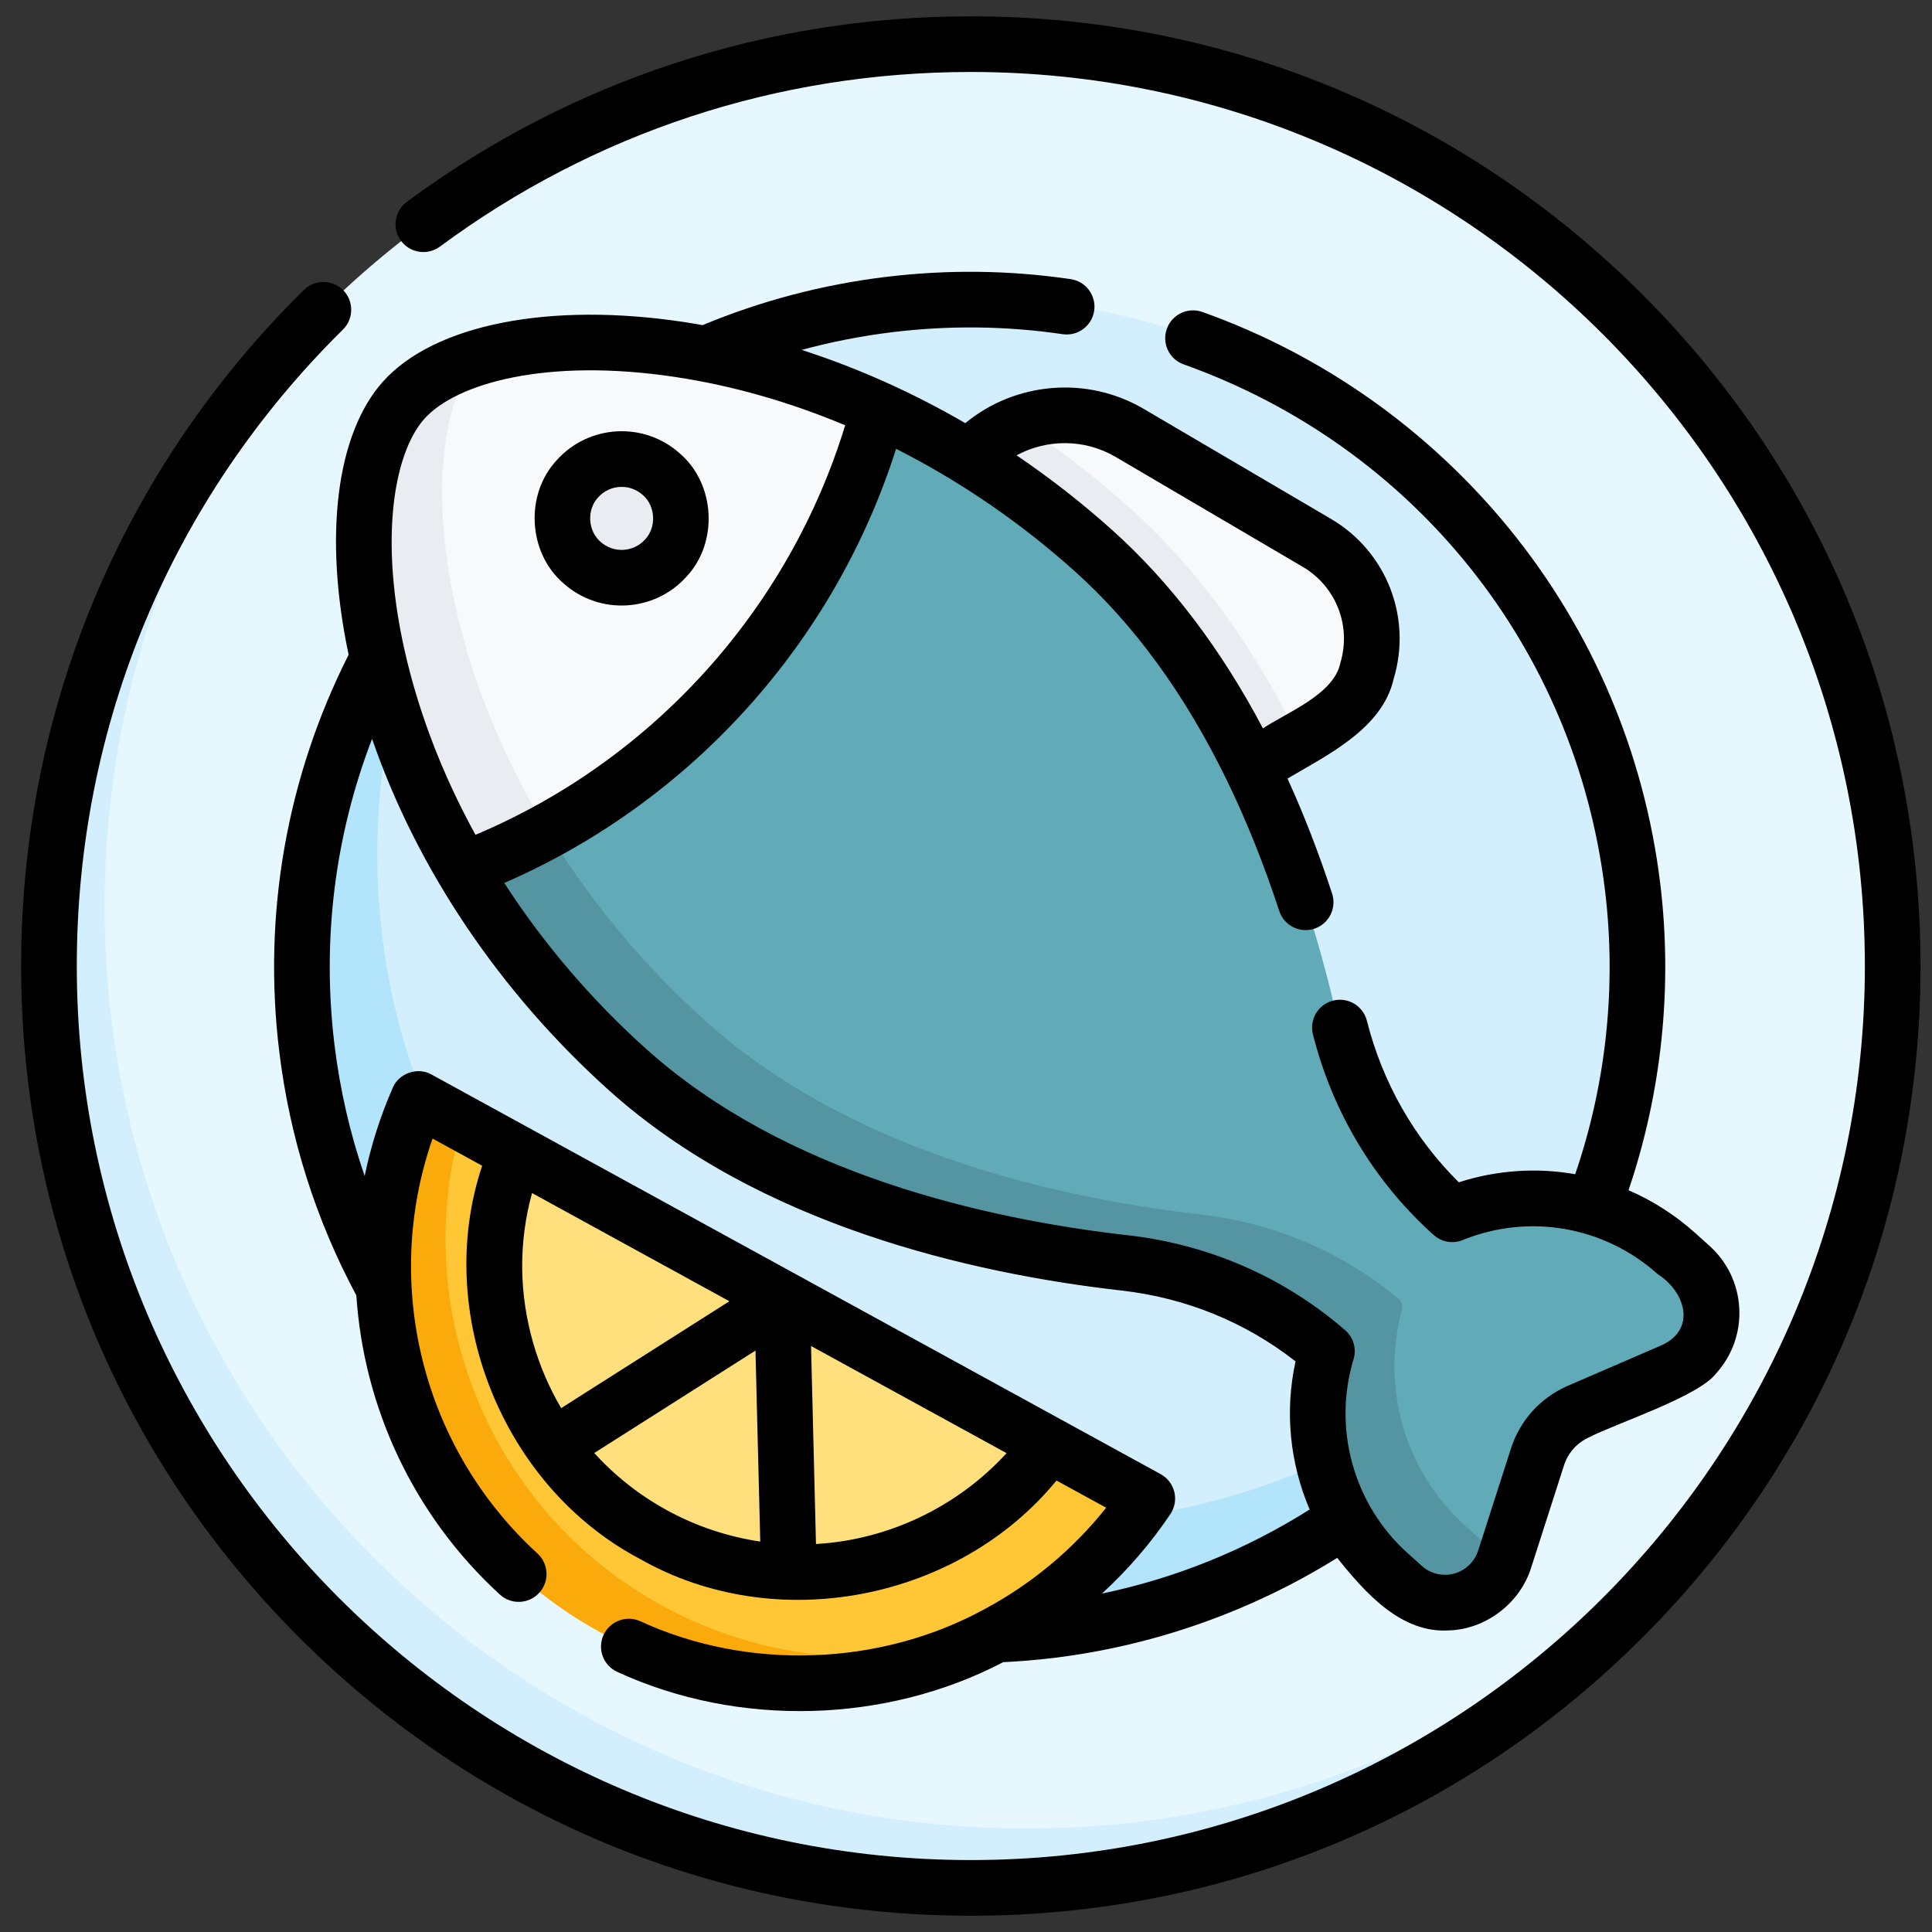 <?xml version="1.0" encoding="UTF-8"?>
<svg width="63px" height="63px" viewBox="0 0 63 63" version="1.1" xmlns="http://www.w3.org/2000/svg" xmlns:xlink="http://www.w3.org/1999/xlink">
    <rect x="0" y="0" width="63" height="63" fill="#333333" stroke="none"/>
    <title>fish</title>
    <g id="Website" stroke="none" stroke-width="1" fill="none" fill-rule="evenodd">
        <g id="11-Landingspagina-assortiment" transform="translate(-758, -4412)">
            <g id="Group-24" transform="translate(727, 4381)">
                <g id="fish" transform="translate(31.689, 31.532)">
                    <path d="M30.968,0.907 C47.571,0.907 61.03,14.366 61.03,30.968 C61.03,47.571 47.571,61.03 30.968,61.03 C14.366,61.03 0.907,47.571 0.907,30.968 C0.907,14.366 14.366,0.907 30.968,0.907" id="Fill-1" fill="#E6F7FE"></path>
                    <path d="M53.784,50.543 C48.271,56.963 40.094,61.03 30.968,61.03 C14.366,61.03 0.907,47.57 0.907,30.968 C0.907,22.538 4.378,14.918 9.967,9.459 C5.451,14.718 2.722,21.557 2.722,29.033 C2.722,45.635 16.181,59.094 32.783,59.094 C40.955,59.094 48.364,55.833 53.784,50.543" id="Fill-3" fill="#D3EFFD"></path>
                    <path d="M30.968,9.194 C42.994,9.194 52.743,18.943 52.743,30.968 C52.743,42.994 42.994,52.743 30.968,52.743 C18.943,52.743 9.194,42.994 9.194,30.968 C9.194,18.943 18.943,9.194 30.968,9.194" id="Fill-5" fill="#D3EFFD"></path>
                    <path d="M50.216,41.142 C46.558,48.037 39.302,52.743 30.968,52.743 C18.962,52.743 9.194,42.975 9.194,30.968 C9.194,25.734 11.051,20.925 14.14,17.166 C12.528,20.205 11.613,23.667 11.613,27.339 C11.613,39.346 21.382,49.114 33.388,49.114 C40.16,49.114 46.22,46.006 50.216,41.142" id="Fill-7" fill="#B2E5FB"></path>
                    <path d="M43.889,21.366 C43.782,21.718 43.61,22.043 43.386,22.329 C43.162,22.614 42.886,22.859 42.571,23.046 L40.145,24.55 C38.879,21.928 34.719,19.476 34.719,19.476 C34.719,19.476 32.309,15.235 30.931,14.386 C32.262,12.908 34.45,12.572 36.164,13.583 L42.262,17.179 C43.707,18.031 44.379,19.762 43.889,21.366 Z" id="Fill-9" fill="#F7F9FA"></path>
                    <path d="M41.689,23.593 L40.145,24.55 C38.879,21.928 35.081,19.718 35.081,19.718 L30.931,14.386 C31.391,13.877 31.952,13.503 32.56,13.273 L32.562,13.273 C33.834,14.105 35.05,15.043 36.198,16.077 C38.57,18.213 40.352,20.869 41.689,23.593" id="Fill-11" fill="#E9EDF1"></path>
                    <path d="M49.407,46.996 C49.621,46.333 50.111,45.794 50.752,45.518 L53.84,44.187 C54.015,44.112 54.182,44.017 54.33,43.896 C55.326,43.086 55.332,41.621 54.418,40.797 L53.953,40.378 C51.956,38.579 49.21,38.14 46.849,39 C46.719,39.047 46.573,39.022 46.473,38.928 C44.69,37.26 43.461,35.089 42.921,32.704 C41.788,27.706 39.52,21.512 34.984,17.425 C32.743,15.407 30.353,13.894 27.99,12.813 L14.395,13.065 L14.386,27.742 C15.713,30.014 17.607,31.425 19.881,33.475 C24.472,37.611 30.967,39.212 36.085,39.803 C38.523,40.084 41.58,41.578 43.428,43.186 C42.659,45.711 43.636,48.198 45.727,50.082 L48.403,50.105 L49.407,46.996 Z" id="Fill-13" fill="#61AAB8"></path>
                    <path d="M48.403,50.105 L48.356,50.25 C48.276,50.498 48.072,50.864 47.906,51.065 L47.9,51.073 C47.147,51.907 45.86,51.975 45.025,51.223 L44.56,50.803 C42.531,48.975 41.818,46.233 42.482,43.765 C42.519,43.627 42.478,43.479 42.369,43.387 C40.552,41.868 38.325,40.922 35.965,40.65 C30.846,40.059 24.351,38.458 19.761,34.322 C17.486,32.273 15.713,30.015 14.386,27.742 C14.844,27.565 14.677,26.578 15.121,26.372 C15.586,26.156 16.66,26.721 17.108,26.474 C18.414,28.643 20.128,30.792 22.301,32.749 C26.892,36.885 33.387,38.487 38.505,39.077 C40.865,39.349 43.092,40.295 44.909,41.815 C45.018,41.907 45.059,42.054 45.023,42.192 C44.359,44.66 45.071,47.402 47.1,49.23 L47.566,49.65 C47.814,49.874 48.102,50.025 48.403,50.105 Z" id="Fill-15" fill="#5595A2"></path>
                    <path d="M27.99,12.813 C26.149,19.611 20.956,25.205 14.386,27.742 C10.63,21.313 13.818,11.435 14.834,11.114 C17.884,10.154 22.872,10.471 27.99,12.813" id="Fill-17" fill="#F7F9FA"></path>
                    <path d="M17.108,26.474 C16.233,26.956 15.323,27.38 14.386,27.742 C12.559,24.585 11.28,21.006 11.191,17.34 C11.155,15.176 11.624,13.442 12.497,12.472 C13.121,11.79 13.991,11.38 14.868,11.104 C12.957,13.601 13.285,20.13 17.108,26.474 Z" id="Fill-19" fill="#E9EDF1"></path>
                    <path d="M19.595,14.407 C20.664,14.407 21.53,15.274 21.53,16.343 C21.53,17.412 20.664,18.278 19.595,18.278 C18.526,18.278 17.659,17.412 17.659,16.343 C17.659,15.274 18.526,14.407 19.595,14.407" id="Fill-21" fill="#E9EDF1"></path>
                    <path d="M25.84,54.337 C23.399,54.423 19.446,51.626 17.299,50.445 C11.204,47.091 13.091,35.352 13.282,35.458 L14.384,36.064 L16.125,37.022 L24.194,43.066 L33.484,46.574 L36.326,48.139 C36.518,48.244 36.573,48.493 36.445,48.671 C35.169,50.443 33.484,51.871 31.56,52.852 C29.808,53.745 27.858,54.267 25.84,54.337 L25.84,54.337 Z" id="Fill-23" fill="#FFC736"></path>
                    <path d="M31.56,52.852 C29.808,53.746 27.858,54.267 25.841,54.338 L25.839,54.338 C23.399,54.422 20.974,53.844 18.828,52.662 C12.732,49.308 10.221,41.937 12.77,35.641 C12.852,35.439 13.091,35.352 13.283,35.457 L14.385,36.064 C12.627,42.053 15.194,48.685 20.884,51.815 C23.03,52.997 25.456,53.575 27.896,53.491 L27.897,53.491 C29.155,53.447 30.387,53.227 31.56,52.852 Z" id="Fill-25" fill="#FAAA0A"></path>
                    <path d="M25.727,50.715 C23.937,50.778 22.156,50.351 20.577,49.483 C18.242,48.197 16.547,46.08 15.804,43.519 C15.175,41.351 15.293,39.084 16.125,37.022 L23.952,41.329 L24.444,42.486 L25.71,42.296 L33.484,46.574 C31.694,49.049 28.819,50.607 25.727,50.715 Z" id="Fill-27" fill="#FFE07D"></path>
                    <path d="M52.867,9.07 C47.017,3.221 39.24,0 30.968,0 C24.291,0 17.931,2.092 12.577,6.05 C12.174,6.348 12.088,6.916 12.386,7.319 C12.684,7.722 13.252,7.807 13.655,7.51 C18.695,3.784 24.682,1.815 30.968,1.815 C47.044,1.815 60.122,14.893 60.122,30.968 C60.122,47.044 47.044,60.122 30.968,60.122 C14.893,60.122 1.815,47.044 1.815,30.968 C1.815,23.107 4.897,15.736 10.494,10.214 C10.85,9.862 10.854,9.288 10.502,8.931 C10.15,8.575 9.576,8.571 9.219,8.923 C3.274,14.788 0,22.618 0,30.968 C0,39.24 3.221,47.017 9.07,52.867 C14.92,58.716 22.697,61.937 30.968,61.937 C39.24,61.937 47.017,58.716 52.867,52.867 C58.716,47.017 61.937,39.24 61.937,30.968 C61.937,22.697 58.716,14.92 52.867,9.07 Z" id="Fill-29" fill="#000000"></path>
                    <path d="M13.154,13.12 C14.178,11.979 17.113,11.119 21.363,11.766 C23.217,12.048 25.071,12.581 26.871,13.336 C25.037,19.334 20.6,24.254 14.816,26.69 C13.885,24.996 13.164,23.225 12.688,21.427 C11.589,17.271 12.13,14.26 13.154,13.12 L13.154,13.12 Z M35.687,14.366 L41.791,17.951 C42.88,18.591 43.384,19.881 43.017,21.09 C42.811,22.112 41.255,22.708 40.494,23.22 C39.123,20.625 37.48,18.46 35.579,16.753 C34.59,15.866 33.546,15.052 32.46,14.316 C33.448,13.781 34.677,13.773 35.687,14.366 Z M19.173,35.026 C24.049,39.404 30.956,40.992 35.891,41.552 C37.981,41.789 39.928,42.585 41.557,43.861 C41.198,45.496 41.374,47.187 42.017,48.691 C39.926,50.009 37.657,50.928 35.244,51.433 C36.08,50.666 36.832,49.798 37.476,48.84 C37.618,48.628 37.665,48.366 37.604,48.119 C37.544,47.871 37.382,47.66 37.159,47.538 L33.959,45.784 L33.959,45.784 L29.237,43.196 L13.385,34.508 C12.937,34.25 12.315,34.461 12.118,34.94 C11.707,35.877 11.404,36.841 11.202,37.816 C10.727,36.437 10.397,35.007 10.218,33.538 C9.803,30.131 10.227,26.725 11.444,23.561 C12.909,27.806 15.609,31.826 19.173,35.026 Z M25.919,49.816 L25.758,43.359 L32.134,46.853 C30.539,48.599 28.289,49.681 25.919,49.816 L25.919,49.816 Z M18.689,46.849 L23.946,43.509 L24.102,49.736 C23.042,49.58 22.01,49.236 21.058,48.714 C20.156,48.22 19.36,47.589 18.689,46.849 Z M16.66,38.372 L23.096,41.9 L17.61,45.385 C17.229,44.738 16.925,44.04 16.709,43.301 C16.231,41.664 16.217,39.98 16.66,38.372 L16.66,38.372 Z M10.679,20.818 C8.655,24.823 7.873,29.29 8.417,33.757 C8.759,36.563 9.605,39.237 10.931,41.709 C11.172,45.359 12.787,48.876 15.612,51.465 C15.982,51.803 16.556,51.778 16.894,51.408 C17.233,51.039 17.207,50.465 16.838,50.126 C13.07,46.678 11.766,41.335 13.416,36.595 L15.034,37.481 C13.429,42.273 15.696,47.946 20.186,50.306 C24.607,52.823 30.553,51.662 33.762,47.746 L35.381,48.633 C34.289,50.009 32.928,51.132 31.401,51.948 C28.015,53.794 23.716,53.959 20.19,52.334 C19.733,52.128 19.195,52.331 18.989,52.788 C18.783,53.244 18.986,53.782 19.443,53.988 C23.391,55.805 28.196,55.669 32.023,53.67 C32.574,53.643 33.129,53.596 33.676,53.53 C36.953,53.13 40.127,52.006 42.916,50.268 C43.818,51.395 45.004,52.75 46.59,52.632 C47.784,52.583 48.884,51.733 49.24,50.586 L50.311,47.252 C50.444,46.837 50.75,46.5 51.15,46.327 C51.971,45.898 54.716,45.005 55.277,44.247 C55.802,43.662 56.068,42.908 56.026,42.123 C55.983,41.338 55.638,40.617 55.053,40.092 L54.587,39.673 C53.929,39.082 53.195,38.616 52.415,38.28 C53.5,35.08 53.858,31.64 53.448,28.271 C52.929,24.015 51.225,20.013 48.52,16.7 C45.888,13.477 42.43,11.036 38.519,9.641 C38.047,9.473 37.528,9.719 37.36,10.191 C37.191,10.663 37.437,11.182 37.909,11.35 C45.421,14.029 50.685,20.597 51.647,28.491 C52.027,31.612 51.69,34.799 50.676,37.758 C49.431,37.538 48.132,37.619 46.881,38.021 C45.427,36.582 44.394,34.772 43.883,32.753 C43.76,32.267 43.267,31.973 42.781,32.096 C42.296,32.219 42.001,32.713 42.124,33.198 C42.768,35.744 44.129,38.005 46.059,39.738 C46.316,39.97 46.683,40.034 47.004,39.905 C49.191,39.021 51.639,39.464 53.375,41.023 C54.246,41.576 54.637,42.774 53.536,43.316 L50.428,44.661 C49.549,45.042 48.876,45.784 48.583,46.697 L47.512,50.031 C47.463,50.183 47.384,50.321 47.271,50.447 C46.855,50.91 46.141,50.948 45.678,50.533 L45.212,50.114 C43.455,48.537 42.762,46.055 43.448,43.792 C43.552,43.45 43.445,43.078 43.174,42.844 C41.186,41.119 38.738,40.049 36.095,39.749 C31.423,39.218 24.905,37.734 20.385,33.675 C18.587,32.061 17.026,30.227 15.754,28.26 C21.842,25.615 26.522,20.426 28.531,14.103 C30.606,15.153 32.582,16.501 34.366,18.103 C36.299,19.839 37.949,22.108 39.3,24.877 C39.302,24.883 39.306,24.889 39.309,24.896 C39.949,26.21 40.522,27.635 41.025,29.172 C41.18,29.648 41.693,29.908 42.169,29.752 C42.645,29.596 42.905,29.084 42.749,28.607 C42.315,27.281 41.83,26.03 41.295,24.855 C42.591,24.092 44.384,23.228 44.753,21.617 C45.365,19.603 44.525,17.452 42.71,16.387 L36.606,12.801 C34.748,11.71 32.413,11.927 30.788,13.266 C29.075,12.271 27.281,11.467 25.452,10.878 C26.419,10.616 27.407,10.422 28.409,10.3 C30.262,10.074 32.13,10.096 33.961,10.365 C34.458,10.439 34.918,10.095 34.991,9.6 C35.063,9.104 34.721,8.643 34.225,8.57 C32.233,8.277 30.203,8.253 28.189,8.499 C26.128,8.75 24.123,9.279 22.222,10.07 C22.026,10.035 21.831,10.002 21.636,9.972 C17.244,9.303 13.476,10.044 11.803,11.907 C10.271,13.614 9.864,16.967 10.679,20.818 Z" id="Fill-31" fill="#000000"></path>
                    <path d="M18.817,15.685 C19.197,15.262 19.849,15.229 20.269,15.607 C20.688,15.967 20.725,16.655 20.347,17.059 C19.968,17.48 19.317,17.516 18.895,17.137 C18.476,16.776 18.439,16.088 18.817,15.685 M17.683,18.487 C18.846,19.532 20.648,19.44 21.697,18.271 C22.742,17.155 22.639,15.254 21.481,14.256 C20.315,13.209 18.514,13.306 17.467,14.472 C16.422,15.589 16.525,17.49 17.683,18.487" id="Fill-33" fill="#000000"></path>
                </g>
            </g>
        </g>
    </g>
</svg>